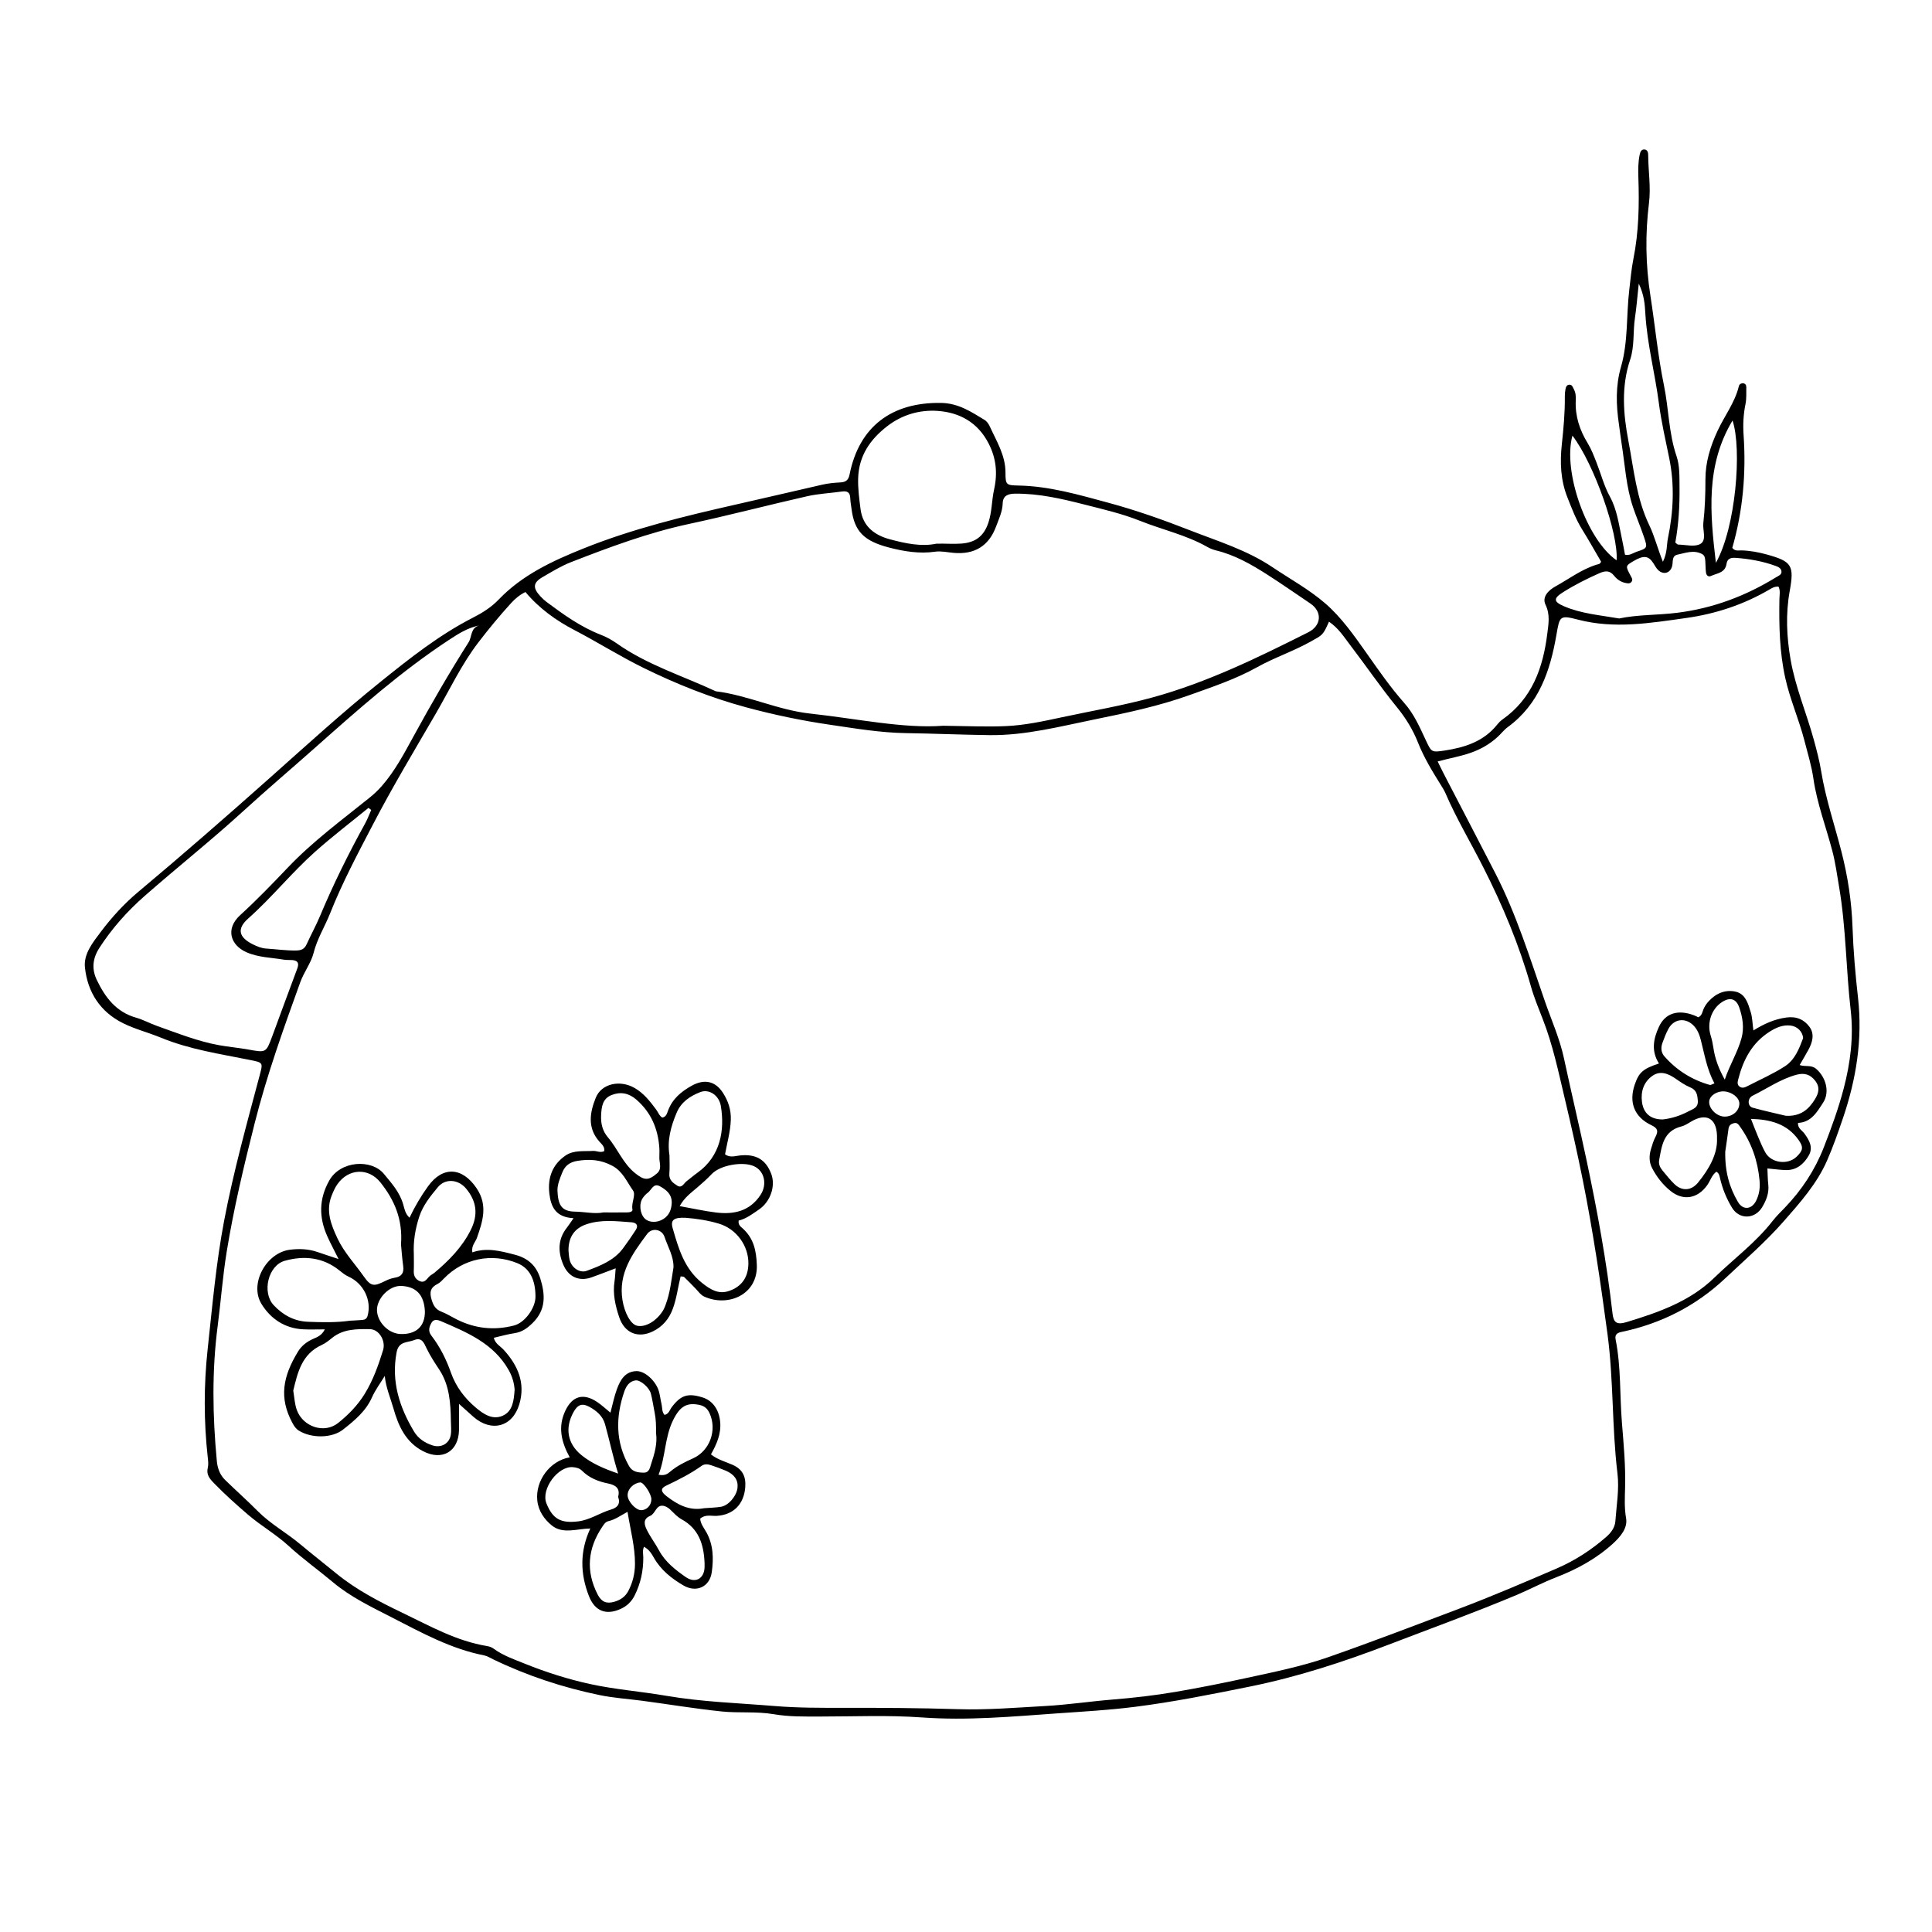 <?xml version="1.0" encoding="UTF-8"?>
<!-- Uploaded to: SVG Repo, www.svgrepo.com, Generator: SVG Repo Mixer Tools -->
<svg fill="#000000" width="800px" height="800px" version="1.1" viewBox="144 144 512 512" xmlns="http://www.w3.org/2000/svg">
 <g>
  <path d="m568.3 292.84c-1.641-2.801-3.262-5.715-5.027-8.547-1.664-2.672-2.742-5.578-3.894-8.48-1.809-4.555-1.996-9.254-1.484-13.996 0.453-4.227 0.848-8.449 0.801-12.703-0.008-0.621 0.035-1.25 0.152-1.859 0.113-0.598 0.293-1.289 1.055-1.309 0.762-0.02 0.918 0.719 1.207 1.254 0.5 0.918 0.523 1.922 0.48 2.922-0.188 4.137 1.027 7.844 3.176 11.348 0.969 1.582 1.633 3.363 2.32 5.098 1.191 3.012 1.984 6.18 3.555 9.043 1.898 3.461 2.359 7.336 3.172 11.105 0.312 1.449 0.566 2.914 0.828 4.293 1.312 0.273 2.117-0.469 3.039-0.773 2.934-0.969 2.984-1 1.969-3.992-0.879-2.598-1.961-5.129-2.848-7.723-1.867-5.481-2.16-11.258-3.051-16.922-0.273-1.723-0.469-3.461-0.719-5.188-0.746-5.102-0.914-10.133 0.555-15.207 1.922-6.648 1.383-13.629 2.195-20.438 0.324-2.723 0.551-5.481 1.086-8.152 1.434-7.164 1.57-14.379 1.316-21.629-0.07-2.004-0.062-4 0.344-5.973 0.152-0.738 0.438-1.543 1.402-1.391 0.746 0.117 0.859 0.953 0.859 1.496 0.023 4.231 0.734 8.473 0.211 12.688-1.023 8.234-0.902 16.387 0.383 24.609 1.23 7.883 1.969 15.859 3.578 23.676 1.285 6.231 1.254 12.668 3.332 18.777 0.875 2.578 0.766 5.398 0.797 8.164 0.059 4.992-0.234 9.945-1.113 14.758 0.363 0.266 0.555 0.527 0.746 0.531 1.992 0.027 4.375 0.695 5.879-0.164 1.75-1 0.586-3.625 0.797-5.527 0.426-3.84 0.57-7.703 0.559-11.574-0.012-4.562 1.305-8.789 3.242-12.941 1.84-3.938 4.574-7.453 5.617-11.77 0.129-0.531 0.602-0.801 1.137-0.762 0.586 0.043 0.848 0.492 0.836 1.031-0.035 1.496 0.086 3.027-0.215 4.473-0.562 2.727-0.691 5.465-0.504 8.203 0.699 10.16-0.195 20.156-2.992 29.906 0.715 0.945 1.656 0.645 2.453 0.668 2.269 0.062 4.481 0.477 6.644 1.07 6.746 1.855 7.34 2.926 6.113 9.73-1.086 6.012-0.824 12.117 0.25 18.211 1.285 7.301 4.199 14.086 6.144 21.168 0.758 2.762 1.492 5.547 1.953 8.371 1.191 7.281 3.574 14.254 5.394 21.371 1.676 6.555 2.68 13.211 2.91 19.934 0.215 6.25 0.754 12.473 1.453 18.66 1.246 11.035-0.465 21.609-4 31.988-1.285 3.773-2.606 7.555-4.203 11.203-2.688 6.137-7.102 11.09-11.469 16.07-4.785 5.457-10.258 10.191-15.527 15.145-7.832 7.367-17.066 12.023-27.551 14.207-1.355 0.281-1.695 0.93-1.473 2.035 1.445 7.269 1.066 14.68 1.66 22.012 0.465 5.703 0.996 11.43 0.84 17.184-0.074 2.699-0.223 5.367 0.266 8.141 0.453 2.582-1.496 4.894-3.477 6.699-4.391 4-9.531 6.805-15.02 8.922-3.609 1.395-7.008 3.223-10.57 4.719-11.152 4.676-22.512 8.793-33.793 13.117-11.984 4.594-24.168 8.574-36.816 11.133-10.141 2.051-20.277 4.086-30.535 5.383-6.797 0.859-13.656 1.242-20.496 1.723-11.938 0.844-23.84 1.949-35.875 1.082-8.949-0.645-17.977-0.246-26.965-0.242-4.125 0.004-8.246 0.086-12.332-0.617-4.574-0.789-9.211-0.254-13.824-0.73-7.086-0.734-14.098-1.918-21.148-2.848-3.707-0.488-7.465-0.727-11.117-1.477-9.797-2.019-19.25-5.133-28.277-9.492-0.785-0.379-1.559-0.879-2.391-1.043-8.793-1.723-16.5-5.977-24.359-10.008-5.441-2.793-10.977-5.418-15.66-9.344-3.91-3.277-8.062-6.238-11.848-9.711-3.262-2.992-7.242-5.266-10.66-8.188-3.125-2.676-6.18-5.414-9.055-8.375-1.246-1.285-2.074-2.301-1.641-4.137 0.195-0.82 0.094-1.742-0.004-2.602-1.074-9.594-1.074-19.246-0.039-28.781 1.238-11.395 2.227-22.82 4.383-34.133 2.481-13.016 6.023-25.727 9.418-38.496 0.887-3.336 0.902-3.316-2.598-4.019-7.93-1.602-15.957-2.773-23.52-5.879-3.344-1.371-6.902-2.273-10.125-3.871-6.039-2.996-9.402-8.238-10.082-14.797-0.371-3.574 2.106-6.609 4.188-9.379 2.922-3.887 6.215-7.492 9.957-10.625 11.77-9.855 23.332-19.949 34.801-30.152 9.691-8.621 19.273-17.375 29.387-25.508 7.777-6.254 15.598-12.465 24.566-17.035 2.43-1.238 4.805-2.734 6.715-4.731 6.301-6.582 14.324-10.289 22.566-13.594 13.004-5.215 26.562-8.5 40.199-11.594 7.656-1.738 15.305-3.519 22.957-5.277 1.605-0.371 3.191-0.527 4.805-0.609 1.387-0.07 2.176-0.488 2.5-2.109 2.523-12.688 11.152-19.156 24.191-18.965 4.648 0.066 8.012 2.344 11.602 4.519 0.598 0.363 1.078 1.082 1.379 1.742 1.793 3.93 4.152 7.629 4.144 12.234-0.004 3.246 0.223 3.336 3.481 3.402 8.207 0.164 15.984 2.453 23.812 4.57 7.356 1.988 14.531 4.527 21.602 7.297 7.406 2.898 15.098 5.231 21.801 9.734 4.738 3.184 9.832 5.965 14.109 9.684 4.293 3.734 7.621 8.516 10.938 13.207 3.164 4.484 6.285 9.012 9.938 13.129 2.613 2.945 4.141 6.516 5.781 10.016 1.406 2.996 1.461 3.113 4.82 2.609 5.402-0.816 10.457-2.394 14.051-6.922 0.387-0.484 0.836-0.945 1.34-1.301 7.891-5.543 10.793-13.711 11.914-22.766 0.312-2.535 0.805-5.027-0.469-7.676-1.008-2.086 0.844-3.863 2.606-4.836 3.586-1.977 6.891-4.508 10.863-5.758 0.445-0.148 1.012-0.094 1.246-0.82zm-72.105 15.91c-1.617 3.664-1.703 3.508-4.867 5.281-4.586 2.574-9.594 4.223-14.172 6.781-5.688 3.176-11.867 5.223-17.945 7.402-8.102 2.906-16.551 4.695-24.98 6.406-9.273 1.883-18.48 4.324-28.059 4.195-7.363-0.098-14.727-0.418-22.082-0.531-6.785-0.105-13.41-1.234-20.055-2.207-7.504-1.094-14.898-2.633-22.281-4.625-9.488-2.566-18.434-6.148-27.164-10.43-6.262-3.074-12.176-6.82-18.371-10.047-4.836-2.519-9.332-5.731-12.973-10.082-1.492 0.723-2.719 1.754-3.805 2.941-3.027 3.32-5.883 6.781-8.621 10.348-4.516 5.879-7.644 12.582-11.332 18.938-5.633 9.707-11.422 19.324-16.609 29.293-4.035 7.75-8.152 15.453-11.371 23.574-1.406 3.551-3.457 6.769-4.422 10.617-0.641 2.555-2.555 5.039-3.516 7.707-4.445 12.316-8.863 24.629-12.082 37.367-2.844 11.258-5.535 22.52-7.402 33.98-1.066 6.535-1.543 13.137-2.394 19.691-1.559 11.957-1.359 23.887-0.23 35.844 0.18 1.918 0.816 3.668 2.207 5.023 2.856 2.781 5.84 5.43 8.645 8.258 3.363 3.394 7.566 5.676 11.191 8.715 3.144 2.633 6.387 5.148 9.559 7.75 5.34 4.375 11.414 7.519 17.594 10.48 7.254 3.481 14.301 7.484 22.41 8.805 0.602 0.098 1.25 0.32 1.734 0.68 2.551 1.875 5.527 2.879 8.402 4.039 5.555 2.234 11.297 4.059 17.113 5.332 6.676 1.461 13.555 1.98 20.305 3.137 9.492 1.625 19.086 1.914 28.648 2.703 6.113 0.504 12.203 0.488 18.316 0.477 10.082-0.016 20.168 0.035 30.242 0.355 7.75 0.25 15.445-0.41 23.152-0.832 5.969-0.328 11.902-1.23 17.863-1.715 5.598-0.453 11.148-1.086 16.695-2.035 6.269-1.074 12.496-2.316 18.699-3.664 7.309-1.59 14.676-3.059 21.746-5.527 11.637-4.066 23.148-8.484 34.684-12.844 8.742-3.301 17.309-6.981 25.879-10.672 4.856-2.094 9.23-4.945 13.18-8.406 1.152-1.012 2.242-2.394 2.363-4.113 0.301-4.231 1.062-8.488 0.551-12.707-1.488-12.254-0.996-24.617-2.637-36.891-1.816-13.609-3.828-27.16-6.512-40.621-1.465-7.34-3.113-14.633-4.84-21.918-1.672-7.035-3.144-14.105-5.785-20.867-1.133-2.902-2.332-5.801-3.176-8.793-3.102-10.969-7.484-21.41-12.633-31.555-3.32-6.547-7.098-12.855-10.012-19.613-0.344-0.797-0.828-1.539-1.289-2.277-2.246-3.594-4.438-7.211-6-11.168-1.34-3.394-3.258-6.484-5.543-9.289-4.34-5.324-8.203-10.992-12.367-16.441-1.641-2.141-3.094-4.508-5.652-6.25zm28.801 37.047c0.609 1.227 1.133 2.328 1.695 3.414 4.531 8.742 9.098 17.465 13.594 26.223 5.551 10.809 9.141 22.387 13.094 33.816 1.75 5.062 3.961 9.961 5.094 15.242 1.934 9.02 4.074 17.988 5.988 27.012 2.848 13.434 5.328 26.918 6.871 40.566 0.277 2.441 1.094 3.102 3.805 2.277 8.379-2.547 16.699-5.457 23.117-11.691 5.18-5.031 11.055-9.355 15.527-15.117 0.992-1.277 2.176-2.406 3.297-3.578 4.441-4.648 7.902-9.898 10.254-15.922 1.996-5.113 3.875-10.262 5.266-15.57 1.781-6.801 2.66-13.746 1.855-20.75-1.25-10.875-1.23-21.859-3.074-32.684-0.543-3.191-0.965-6.375-1.793-9.527-1.672-6.383-4.059-12.578-5.012-19.148-0.504-3.465-1.535-6.793-2.406-10.176-1.438-5.559-3.785-10.809-5.039-16.438-1.539-6.91-1.676-13.848-1.57-20.84 0.016-1.172 0.312-2.414-0.25-3.461-1.082-0.023-1.715 0.387-2.352 0.762-6.867 4.027-14.262 6.469-22.141 7.574-9.516 1.336-18.973 2.934-28.59 0.438-4.902-1.273-4.894-0.957-5.758 4.019-1.648 9.531-4.613 18.398-12.906 24.457-0.996 0.727-1.766 1.762-2.684 2.602-2.043 1.867-4.332 3.199-6.996 4.152-2.828 1.012-5.758 1.484-8.887 2.348zm-131.11-9.465c6.945 0.094 11.797 0.309 16.676 0.094 5.039-0.223 9.879-1.277 14.754-2.324 8.043-1.723 16.184-3.102 24.105-5.273 14.477-3.973 27.934-10.551 41.293-17.273 3.523-1.773 3.742-5.469 0.535-7.629-3.824-2.574-7.598-5.219-11.48-7.699-4.203-2.684-8.535-5.152-13.457-6.352-0.84-0.203-1.672-0.543-2.426-0.969-5.578-3.16-11.855-4.519-17.75-6.879-4.719-1.891-9.75-3.047-14.695-4.309-6.039-1.543-12.117-2.961-18.426-2.894-1.879 0.02-3.231 0.512-3.293 2.598-0.07 2.188-1.012 4.09-1.738 6.07-1.91 5.191-5.734 7.539-11.328 7.016-1.613-0.152-3.269-0.527-4.836-0.305-4.195 0.602-8.281-0.078-12.238-1.109-6.68-1.742-9.141-4.312-9.906-10.145-0.129-0.988-0.316-1.977-0.352-2.969-0.051-1.492-0.789-1.926-2.184-1.73-3.078 0.434-6.215 0.574-9.234 1.254-10.449 2.363-20.816 5.094-31.285 7.336-10.785 2.312-21.039 6.137-31.266 10.117-2.695 1.051-5.133 2.57-7.609 4.004-2.527 1.465-2.578 2.859-0.527 5.07 0.504 0.547 1.055 1.066 1.652 1.508 4.5 3.356 9.059 6.625 14.344 8.676 1.527 0.594 2.93 1.367 4.262 2.309 8.031 5.676 17.418 8.559 26.211 12.668 8.562 1.059 16.41 4.977 25.066 5.914 12.383 1.344 24.641 4.008 35.133 3.227zm-122.77-26.605c-3.082 0.594-5.562 2.168-8.023 3.781-12.777 8.379-24.176 18.512-35.551 28.609-6.34 5.629-12.812 11.109-19.074 16.836-8.469 7.742-17.48 14.887-26.105 22.461-4.598 4.035-8.676 8.594-12.023 13.781-1.789 2.777-2.098 5.551-0.688 8.5 2.219 4.637 5.141 8.516 10.438 10.008 1.906 0.539 3.676 1.535 5.555 2.195 5.394 1.898 10.719 4.059 16.379 5.082 2.57 0.465 5.188 0.688 7.758 1.152 4.731 0.859 4.727 0.902 6.383-3.57 2.207-5.961 4.379-11.934 6.613-17.883 0.535-1.426 0.16-2.137-1.34-2.25-0.746-0.055-1.508 0.016-2.242-0.109-3.301-0.57-6.676-0.559-9.867-1.961-4.238-1.863-5.68-6.188-1.668-9.848 4.426-4.039 8.562-8.34 12.695-12.68 6.551-6.871 14.227-12.512 21.605-18.457 1.176-0.949 2.242-1.957 3.234-3.09 3.484-3.984 5.922-8.629 8.434-13.223 4.606-8.422 9.402-16.738 14.547-24.84 0.961-1.492 0.453-3.902 2.941-4.496zm121.05-21.645c2.398-0.066 4.504 0.133 6.637-0.031 3.676-0.281 5.926-1.938 7.121-5.512 0.969-2.898 0.879-5.906 1.512-8.766 0.973-4.398 0.574-8.324-1.453-12.27-2.844-5.535-7.664-8.207-13.504-8.609-4.766-0.328-9.395 1-13.332 4.035-4.547 3.508-7.547 7.84-7.727 13.82-0.082 2.766 0.289 5.457 0.637 8.184 0.602 4.711 3.891 6.953 7.812 7.996 4.051 1.082 8.277 2 12.297 1.152zm180.93 19.816c5.008-1.043 10.262-0.859 15.465-1.516 9.457-1.195 18.074-4.449 26.129-9.406 0.625-0.387 1.484-0.645 1.422-1.531-0.059-0.836-0.84-1.215-1.535-1.469-3.414-1.238-6.949-1.871-10.574-2.137-1.34-0.098-2.25 0.203-2.457 1.59-0.359 2.406-2.508 2.465-4.117 3.207-0.738 0.34-1.219-0.207-1.316-0.867-0.145-0.98-0.109-1.988-0.184-2.981-0.059-0.742-0.078-1.543-0.848-1.957-2.207-1.184-4.41-0.293-6.566 0.164-1.43 0.301-1.133 1.715-1.328 2.789-0.371 2.031-2.262 2.699-3.738 1.305-0.531-0.5-0.883-1.199-1.285-1.828-1.289-2.008-2.582-2.156-5.254-0.578-2.164 1.281-2.18 1.289-0.734 3.973 0.309 0.574 0.652 1.082 0.082 1.652-0.402 0.402-0.898 0.285-1.398 0.195-1.305-0.23-2.328-0.961-3.113-1.941-1.172-1.461-2.375-1.328-3.945-0.633-3.309 1.465-6.527 3.09-9.582 5.016-2.555 1.609-2.562 2.492 0.18 3.684 4.613 2.008 9.621 2.387 14.699 3.269zm11.59-15.016c1.219-2.519 0.961-4.449 1.336-6.25 1.461-7.023 1.785-14.137 0.348-21.184-0.992-4.871-2.113-9.699-2.758-14.652-1.027-7.902-3.102-15.645-3.574-23.648-0.141-2.414-0.289-4.93-1.746-7.981-0.395 3.598-0.602 6.336-1.008 9.039-0.555 3.703-0.078 7.539-1.285 11.137-2.394 7.121-1.809 14.41-0.461 21.473 1.438 7.535 2.129 15.293 5.559 22.414 1.371 2.859 2.156 6.047 3.59 9.652zm-342.31 65.766c-0.242-0.184-0.488-0.367-0.73-0.551-4.719 3.859-9.574 7.559-14.121 11.609-6.234 5.555-11.473 12.133-17.734 17.691-3.082 2.734-2.539 4.988 1.207 6.856 1.125 0.562 2.273 1.039 3.543 1.125 2.606 0.172 5.188 0.535 7.824 0.512 1.492-0.012 2.305-0.352 2.902-1.668 1.133-2.496 2.469-4.906 3.527-7.434 3.519-8.402 7.543-16.551 11.945-24.52 0.637-1.152 1.094-2.41 1.637-3.621zm356.35-65.496c5.301-9.363 6.938-30.191 4.414-37.711-7.16 11.934-5.961 24.535-4.414 37.711zm-38.012-33.711c-2.644 9.605 3.898 27.691 11.703 33.047 0.512-7.059-5.945-25.508-11.703-33.047z"/>
  <path d="m269.18 475.89c3.863-1.344 7.551-0.348 11.301 0.633 3.477 0.91 5.652 2.906 6.707 6.301 1.332 4.293 1.543 8.289-2.043 11.789-1.398 1.363-2.773 2.387-4.746 2.684-1.836 0.273-3.637 0.797-5.535 1.23 0.371 1.582 1.719 2.199 2.613 3.18 3.762 4.106 5.805 8.781 4.164 14.379-1.781 6.086-7.426 7.574-12.211 3.356-1.082-0.953-2.148-1.926-3.785-3.391 0 2.793 0.031 4.856-0.004 6.922-0.098 5.691-4.445 8.238-9.504 5.621-4.625-2.391-6.555-6.707-7.859-11.312-0.801-2.816-2.012-5.559-2.312-8.641-1.141 1.879-2.488 3.668-3.375 5.66-1.652 3.715-4.644 6.156-7.672 8.547-2.973 2.352-8.43 2.336-11.711 0.289-0.797-0.496-1.254-1.199-1.668-1.961-3.691-6.773-2.559-12.449 1.453-19.02 0.898-1.477 2.309-2.594 3.969-3.324 1.09-0.48 2.289-0.883 3.121-2.535-2.141 0-3.953 0.074-5.754-0.016-4.898-0.242-8.672-2.84-11.055-6.762-3.238-5.336 1.293-13.527 7.535-14.324 2.5-0.32 4.984-0.219 7.402 0.625 1.641 0.574 3.301 1.102 5.516 1.84-1.145-2.305-2.156-4.168-3.016-6.098-2.203-4.969-2.211-9.773 0.535-14.691 2.981-5.332 11.207-5.742 14.473-1.801 2.07 2.496 4.227 4.894 5.144 8.137 0.328 1.16 0.531 2.457 1.664 3.5 1.41-2.965 3.031-5.719 4.906-8.32 3.918-5.438 9.094-5.102 12.879 0.523 3.047 4.527 1.598 8.793 0.066 13.18-0.402 1.125-1.5 1.996-1.199 3.801zm-47.465 36.645c0.324 1.977 0.387 3.586 0.949 5.137 1.613 4.449 7.289 6.367 10.953 3.426 2.695-2.164 5.117-4.609 7-7.656 2.258-3.66 3.648-7.59 4.898-11.625 0.758-2.438-1.008-5.547-3.508-5.578-3.453-0.043-7.004-0.078-9.961 2.293-0.871 0.699-1.762 1.434-2.766 1.891-5.398 2.453-6.422 7.465-7.566 12.113zm28.555-38.754c0.504-6.668-1.781-11.82-5.438-16.41-3.184-3.992-8.445-3.719-11.391 0.418-0.652 0.914-1.09 1.93-1.516 2.977-1.684 4.133-0.164 7.856 1.531 11.465 1.75 3.715 4.625 6.727 6.973 10.066 1.906 2.711 2.707 2.644 5.719 1.148 0.77-0.383 1.613-0.699 2.453-0.832 1.863-0.297 2.504-1.285 2.246-3.121-0.289-2.086-0.43-4.199-0.578-5.711zm35.637 13.891c0.012-4.613-1.609-7.621-4.801-8.918-6.852-2.781-14.332-1.219-19.43 4.039-0.516 0.535-1.051 1.125-1.695 1.449-1.891 0.949-2.223 2.148-1.59 4.223 0.488 1.605 1.102 2.57 2.641 3.164 1.383 0.535 2.656 1.348 3.988 2.019 4.871 2.453 9.961 2.988 15.227 1.617 2.824-0.73 5.652-4.613 5.66-7.594zm-49.117 6.324c1.113-0.066 2.234-0.098 3.344-0.207 0.648-0.062 1.094-0.387 1.289-1.105 1.102-4.062-1.027-8.551-5.078-10.375-0.941-0.422-1.668-1.047-2.441-1.664-4.34-3.477-9.355-3.934-14.414-2.531-4.453 1.234-6.121 8.406-2.957 11.773 2.449 2.609 5.41 4.262 9.133 4.402 3.723 0.141 7.43 0.23 11.125-0.293zm43.59 18.273c-0.125-1.707-0.602-3.449-1.543-5.133-4.008-7.148-11.07-10.031-18.043-13.039-0.758-0.328-1.809-0.578-2.375 0.344-0.656 1.074-1.062 2.258-0.129 3.469 2.297 2.984 3.969 6.316 5.211 9.848 1.32 3.758 3.625 6.773 6.629 9.309 2.066 1.742 4.445 3.301 7.102 2.109 2.68-1.195 2.949-4.074 3.148-6.906zm-16.891 8.332c-0.07-4.742-0.359-9.492-3.059-13.605-1.23-1.871-2.449-3.719-3.422-5.742-0.625-1.301-1.195-2.953-3.25-2.117-1.785 0.727-4.094 0.223-4.664 3.281-1.434 7.707 0.75 14.473 4.606 20.918 1.125 1.883 2.887 3.062 4.965 3.719 2.234 0.707 4.375-0.457 4.785-2.742 0.215-1.199 0.039-2.473 0.039-3.711zm-9.82-44.25c0 1.492 0.047 2.988-0.016 4.481-0.051 1.273 0.438 2.188 1.586 2.688 1.211 0.527 1.758-0.418 2.434-1.152 0.41-0.445 1.016-0.707 1.488-1.102 3.828-3.215 7.277-6.715 9.574-11.273 2.031-4.035 1.625-7.609-1.242-11.035-2.023-2.414-5.457-2.754-7.461-0.336-1.965 2.367-3.93 4.766-4.934 7.836-1.055 3.242-1.598 6.496-1.43 9.895zm2.934 15.215c-0.215-4.738-2.59-6.594-6.238-6.781-3.231-0.164-6.594 3.414-6.461 6.531 0.137 3.168 3.129 6.129 6.285 6.215 4.113 0.113 6.43-2.039 6.414-5.965z"/>
  <path d="m295.99 466.83c-4.75-0.25-6-3.012-6.41-6.559-0.488-4.219 0.848-7.707 4.336-10.074 2.113-1.434 4.789-1.043 7.25-1.191 0.969-0.059 1.938 0.582 2.949 0.055 0.203-1.156-0.633-1.812-1.273-2.527-3.25-3.637-2.519-7.754-0.957-11.625 1.523-3.766 6.406-4.801 10.266-2.598 2.445 1.395 4.137 3.57 5.773 5.781 0.508 0.688 0.758 1.566 1.574 2.078 1.059-0.16 1.266-1.125 1.547-1.867 1.168-3.117 3.492-5.039 6.301-6.594 3.316-1.832 6.242-1.246 8.277 1.957 1.355 2.129 2.133 4.422 2.051 7.059-0.098 3.148-0.984 6.137-1.531 9.184 1.344 0.984 2.707 0.414 4.031 0.289 4.199-0.402 6.762 1.109 8.203 4.863 1.23 3.211-0.199 7.398-3.231 9.465-1.734 1.18-3.406 2.469-5.391 2.934-0.188 1.148 0.543 1.617 1.035 2.059 2.93 2.617 3.637 5.852 3.777 9.711 0.285 7.863-7.602 11.238-13.93 8.383-0.953-0.43-1.5-1.285-2.188-2.008-1.031-1.086-2.082-2.148-3.156-3.188-0.137-0.133-0.449-0.086-0.922-0.164-0.711 2.832-1.043 5.789-2.062 8.566-0.992 2.699-2.699 4.746-5.293 6.008-3.938 1.918-7.508 0.457-8.918-3.746-1.035-3.086-1.758-6.242-1.242-9.551 0.152-0.973 0.176-1.965 0.301-3.418-2.328 0.879-4.34 1.664-6.367 2.391-3.297 1.184-6.152-0.094-7.527-3.375-1.453-3.461-1.434-6.789 1.02-9.859 0.457-0.578 0.848-1.207 1.707-2.438zm29.688-0.105c-3.066-0.133-4.055 0.555-3.41 2.769 1.559 5.356 3.035 10.691 7.789 14.5 2.238 1.793 4.356 3.035 7.027 2.16 3.352-1.098 5.188-3.519 5.246-7.262 0.074-4.652-3.078-9.199-7.832-10.617-2.863-0.855-5.828-1.316-8.82-1.551zm-4.262-16.566c0 1.617 0.109 3.246-0.031 4.852-0.148 1.711 0.992 2.504 2.121 3.211 1.191 0.746 1.719-0.629 2.414-1.164 0.98-0.754 1.91-1.555 2.926-2.281 6.133-4.402 7.238-11.305 6.188-17.66-0.48-2.894-3.152-4.602-5.449-3.699-2.688 1.051-5.051 2.574-6.277 5.488-1.527 3.629-2.535 7.285-1.891 11.254zm1.062 29.719c0.09-2.875-1.469-5.387-2.367-8.074-0.688-2.062-3.312-2.539-4.613-0.793-3.871 5.203-7.711 10.414-6.527 17.586 0.516 3.133 2.062 6.336 3.867 6.738 2.234 0.5 5.238-1.289 6.949-4.164 0.25-0.422 0.418-0.895 0.594-1.355 1.215-3.168 1.531-6.523 2.098-9.938zm-3.742-29.105c0-0.871 0.055-1.746-0.008-2.613-0.359-5.062-2.207-9.406-6.121-12.781-1.992-1.719-4.203-2.133-6.594-1.16-2.363 0.961-2.609 3.152-2.711 5.309-0.102 2.16 0.312 4.137 1.816 5.898 2.574 3.016 3.984 6.906 7.195 9.477 2.414 1.934 3.512 2.023 5.797 0.055 1.402-1.207 0.598-2.766 0.625-4.184zm-14.844 14.535c2.273 0 4.266 0.016 6.262-0.008 0.617-0.008 1.582-0.141 1.449-0.801-0.352-1.766 0.988-3.848 0.137-5.031-1.621-2.25-2.652-4.992-5.418-6.492-3.066-1.664-6.035-1.871-9.363-1.324-2.012 0.332-3.238 1.32-3.914 2.992-0.645 1.594-1.387 3.348-1.309 4.988 0.168 3.445 0.895 5.406 4.606 5.461 2.609 0.039 5.203 0.676 7.551 0.215zm20.227-1.676c3.484 0.625 6.523 1.309 9.598 1.691 4.723 0.586 8.945-0.312 11.812-4.629 1.855-2.797 1.07-6.402-1.734-7.648-2.977-1.324-8.965-0.277-11.199 2.106-1.195 1.277-2.496 2.394-3.805 3.535-1.555 1.355-3.34 2.555-4.672 4.945zm-29.465 11.711c0.07 0.617 0.078 1.633 0.32 2.582 0.523 2.059 2.68 3.531 4.516 2.852 3.586-1.328 7.207-2.719 9.621-5.957 1.184-1.586 2.301-3.227 3.379-4.883 0.824-1.266 0.031-1.934-1.109-2.016-4.07-0.285-8.164-0.836-12.16 0.59-2.961 1.059-4.574 3.312-4.566 6.832zm27.363-12.562c0.055-2.32-1.469-3.477-3.109-4.394-1.766-0.988-2.25 0.984-3.254 1.707-0.496 0.355-0.922 0.844-1.285 1.344-1.082 1.492-0.812 4.211 0.508 5.5 1.129 1.102 3.227 1.141 4.848 0.156 1.676-1.02 2.203-2.602 2.293-4.312z"/>
  <path d="m294.98 530.21c-2.289-4.184-3.168-8.141-1.137-12.402 1.824-3.828 4.723-4.711 8.371-2.293 1.219 0.809 2.297 1.832 3.559 2.856 0.605-2.254 1.004-4.34 1.738-6.297 0.891-2.383 2.141-4.633 5.16-4.715 2.273-0.059 5.219 2.68 5.973 5.457 0.293 1.078 0.41 2.203 0.672 3.293 0.223 0.93 0.039 1.977 0.781 2.856 1.152-0.215 1.367-1.32 1.926-2.059 2.414-3.176 4.246-3.777 8.098-2.594 2.754 0.844 4.426 3.25 4.731 6.496 0.293 3.152-0.891 5.852-2.445 8.621 1.715 1.363 3.773 1.914 5.66 2.731 2.699 1.168 3.644 3.106 3.434 5.941-0.336 4.504-3.113 7.356-7.559 7.617-1.449 0.086-3.012-0.465-4.383 0.738 0.082 1.395 1.008 2.473 1.645 3.617 1.859 3.359 1.922 6.953 1.426 10.555-0.539 3.918-4.082 5.531-7.508 3.535-3.148-1.836-5.961-4.074-7.816-7.312-0.617-1.078-1.23-2.164-2.625-2.941-0.477 0.941-0.211 1.906-0.203 2.812 0.023 3.555-0.699 6.926-2.301 10.113-0.82 1.629-2.043 2.801-3.695 3.547-3.887 1.758-6.856 0.57-8.41-3.406-2.328-5.941-2.438-11.863 0.367-17.91-3.547 0.055-7.25 1.57-10.18-0.785-1.961-1.578-3.57-3.809-3.871-6.625-0.555-5.223 3.316-10.531 8.594-11.445zm15.32 14.445c-1.918 1.039-3.34 2.074-5.039 2.461-0.812 0.184-1.199 0.832-1.621 1.453-3.894 5.769-4.461 11.773-1.242 18.023 0.984 1.906 2.301 2.484 4.332 1.914 1.605-0.449 2.941-1.293 3.762-2.852 1.184-2.25 1.77-4.606 1.785-7.172 0.023-4.535-1.172-8.867-1.977-13.828zm-2.492-3.969c0.629-2.297-0.723-3.156-2.664-3.547-2.602-0.527-4.992-1.465-6.91-3.387-0.648-0.652-1.465-0.844-2.363-0.934-3.984-0.395-8.57 5.816-7.059 9.594 1.664 4.16 3.824 5.324 8.391 4.773 3.168-0.383 5.754-2.262 8.723-3.137 1.66-0.488 2.586-1.477 1.883-3.363zm10.047-16.918c0.023-1.93-0.008-3.664-0.363-5.379-0.352-1.699-0.57-3.434-1.016-5.106-0.418-1.578-2.777-3.613-4.004-3.469-1.699 0.199-2.547 1.57-3.031 2.973-2.32 6.742-2.344 13.375 1.27 19.754 0.859 1.516 2.336 1.707 3.844 1.73 1.516 0.023 1.664-1.285 2-2.301 0.906-2.715 1.703-5.465 1.301-8.203zm12.863 34.453c-0.203-5.141-1.66-9.148-6.066-11.578-0.539-0.297-1.039-0.691-1.504-1.098-1.113-0.98-2.051-2.406-3.594-2.512-1.707-0.113-1.887 2.117-3.254 2.688-2.019 0.844-1.531 2.398-0.879 3.719 0.934 1.887 2.231 3.586 3.231 5.441 1.652 3.066 4.309 5.129 7.051 7.043 2.562 1.789 4.941 0.449 5.016-2.637 0.008-0.492 0-0.988 0-1.066zm-12.191-23.395c1.715 0.328 2.43-0.273 3.066-0.812 1.824-1.551 3.93-2.57 6.09-3.543 4.449-2.004 6.398-7.492 4.359-11.953-0.559-1.219-1.359-1.934-2.738-2.211-3.258-0.656-5.102 0.305-6.957 4.121-2.195 4.508-1.961 9.609-3.82 14.398zm12.074 8.867c1.492-0.121 2.996-0.145 4.469-0.383 2.023-0.328 4.152-2.879 4.379-5.055 0.211-1.992-0.812-3.523-3.117-4.512-1.258-0.539-2.559-0.992-3.856-1.434-0.844-0.289-1.766-0.402-2.527 0.145-2.945 2.109-6.16 3.715-9.418 5.269-1.523 0.727-1.441 1.566 0.07 2.746 2.934 2.289 6.066 3.984 10 3.223zm-22.781-9.18c-1.383-4.41-2.285-8.785-3.481-13.082-0.609-2.188-2.262-3.574-4.152-4.606-1.938-1.055-3.117-0.582-4.227 1.445-2.293 4.199-1.594 8.328 2.133 11.355 2.812 2.285 6.16 3.66 9.727 4.887zm6.012 9.691c1.508 0.066 2.785-1.246 2.789-2.871 0.004-1.426-2.07-4.559-2.961-4.473-1.812 0.176-3.371 1.781-3.332 3.434 0.035 1.566 2.082 3.848 3.504 3.91z"/>
  <path d="m612.38 453.65c0.078 1.578 0.082 2.926 0.23 4.258 0.25 2.238-0.516 4.184-1.625 6.023-1.918 3.18-6.019 3.324-7.961 0.16-1.496-2.441-2.578-5.117-3.219-7.938-0.137-0.609-0.242-1.23-0.949-1.637-1.215 0.895-1.598 2.406-2.441 3.586-2.531 3.547-6.336 4.219-9.688 1.527-2.059-1.652-3.68-3.731-4.902-6.074-0.848-1.625-0.812-3.375-0.285-5.098 0.328-1.07 0.645-2.172 1.164-3.152 0.793-1.5 0.68-2.289-1.059-3.113-4.57-2.164-6.047-6.074-4.402-10.824 1.098-3.176 2.168-4.137 6.398-5.535-2.062-3.25-1.535-6.441 0.016-9.773 1.641-3.519 5.012-4.68 9.441-2.926 0.34 0.133 0.66 0.312 0.953 0.457 0.996-0.43 1.066-1.379 1.391-2.156 0.344-0.82 0.84-1.508 1.441-2.16 1.938-2.09 4.418-3.074 7.094-2.469 2.606 0.59 3.297 3.188 3.984 5.426 0.43 1.395 0.445 2.914 0.711 4.848 2.883-1.797 5.613-2.996 8.699-3.426 2.715-0.379 4.777 0.547 6.203 2.535 1.348 1.883 0.738 4.059-0.324 6.012-0.707 1.297-1.469 2.566-2.32 4.047 1.496 0.52 3.031-0.105 4.316 0.969 2.586 2.16 3.754 6.141 1.91 8.973-1.59 2.441-3.141 5.246-6.664 5.391-0.121 1.445 1.078 1.98 1.699 2.828 1.324 1.801 2.375 3.688 1.133 5.832-1.297 2.238-3.195 3.883-6 3.844-1.582-0.035-3.156-0.273-4.945-0.434zm-13.355-7.789c0.16-5.156-2.41-6.879-6.137-5.027-1.113 0.555-2.141 1.395-3.312 1.691-4.758 1.191-5.199 5.125-5.883 8.926-0.188 1.043 0.234 1.969 0.895 2.754 1.035 1.238 2.027 2.527 3.195 3.633 1.965 1.863 4.418 1.742 6.184-0.406 2.965-3.613 5.184-7.59 5.059-11.57zm22.816-26.734c-0.109-1.773-1.578-3.144-3.316-3.344-2.102-0.242-3.91 0.57-5.617 1.664-4.586 2.941-6.922 7.375-8.23 12.484-0.191 0.742-0.402 1.5 0.348 2.043 0.711 0.512 1.434 0.191 2.106-0.156 3.312-1.715 6.762-3.219 9.879-5.234 2.699-1.738 3.82-4.793 4.832-7.457zm-20.633 30.094c-0.094 5.371 1.133 9.5 3.363 13.301 1.332 2.269 3.652 2.035 4.828-0.328 0.848-1.711 1.078-3.492 0.898-5.406-0.484-5.16-2.09-9.875-5.102-14.121-0.469-0.66-0.801-1.246-1.707-1.012-0.773 0.199-1.301 0.594-1.414 1.48-0.301 2.328-0.66 4.656-0.867 6.086zm-2.867-18.117c-1.996-3.707-2.617-7.66-3.609-11.496-0.387-1.496-0.914-2.84-2.008-3.914-2.125-2.082-5.117-1.691-6.555 0.922-0.656 1.191-1.137 2.488-1.609 3.773-0.457 1.242-0.367 2.535 0.512 3.539 3.266 3.723 7.316 6.254 12.086 7.602 0.195 0.051 0.457-0.156 1.184-0.426zm18.91 8.586c3.981 0.223 6.117-1.758 7.742-4.402 0.934-1.516 1.402-3.102 0.094-4.824-1.316-1.734-2.898-2.191-4.894-1.672-4.25 1.113-7.836 3.656-11.711 5.566-1.457 0.719-1.383 2.805-0.016 3.188 3.094 0.859 6.242 1.531 8.785 2.144zm-32.625 0.977c2.324-0.25 4.68-0.988 6.894-2.176 1.16-0.621 2.566-0.918 2.418-2.816-0.121-1.582-0.324-2.82-2.031-3.519-1.359-0.559-2.609-1.438-3.828-2.285-1.957-1.355-4.098-2.234-6.184-0.754-2.273 1.617-3.125 4.113-2.754 6.922 0.402 3.016 2.281 4.625 5.484 4.629zm16.457-10.555c1.266-3.852 3.418-7.227 4.445-11.027 0.734-2.715 0.301-5.449-0.602-8.078-0.82-2.379-2.496-2.84-4.656-1.395-2.75 1.836-3.949 5.516-2.934 8.781 0.332 1.062 0.566 2.164 0.727 3.266 0.422 2.945 1.461 5.676 3.019 8.453zm6.938 10.406c0.754 1.895 1.312 3.383 1.934 4.844 0.582 1.367 1.148 2.75 1.867 4.043 1.578 2.844 5.973 3.402 8.316 1.117 1.711-1.672 1.867-2.531 0.441-4.508-3.016-4.172-7.348-5.348-12.559-5.496zm-7.066-0.609c2.184 0.062 4.004-1.523 3.992-3.477-0.008-1.531-1.93-3.059-4.027-3.199-1.918-0.133-3.828 1.133-3.965 2.625-0.168 1.867 1.926 3.992 4 4.051z"/>
 </g>
</svg>